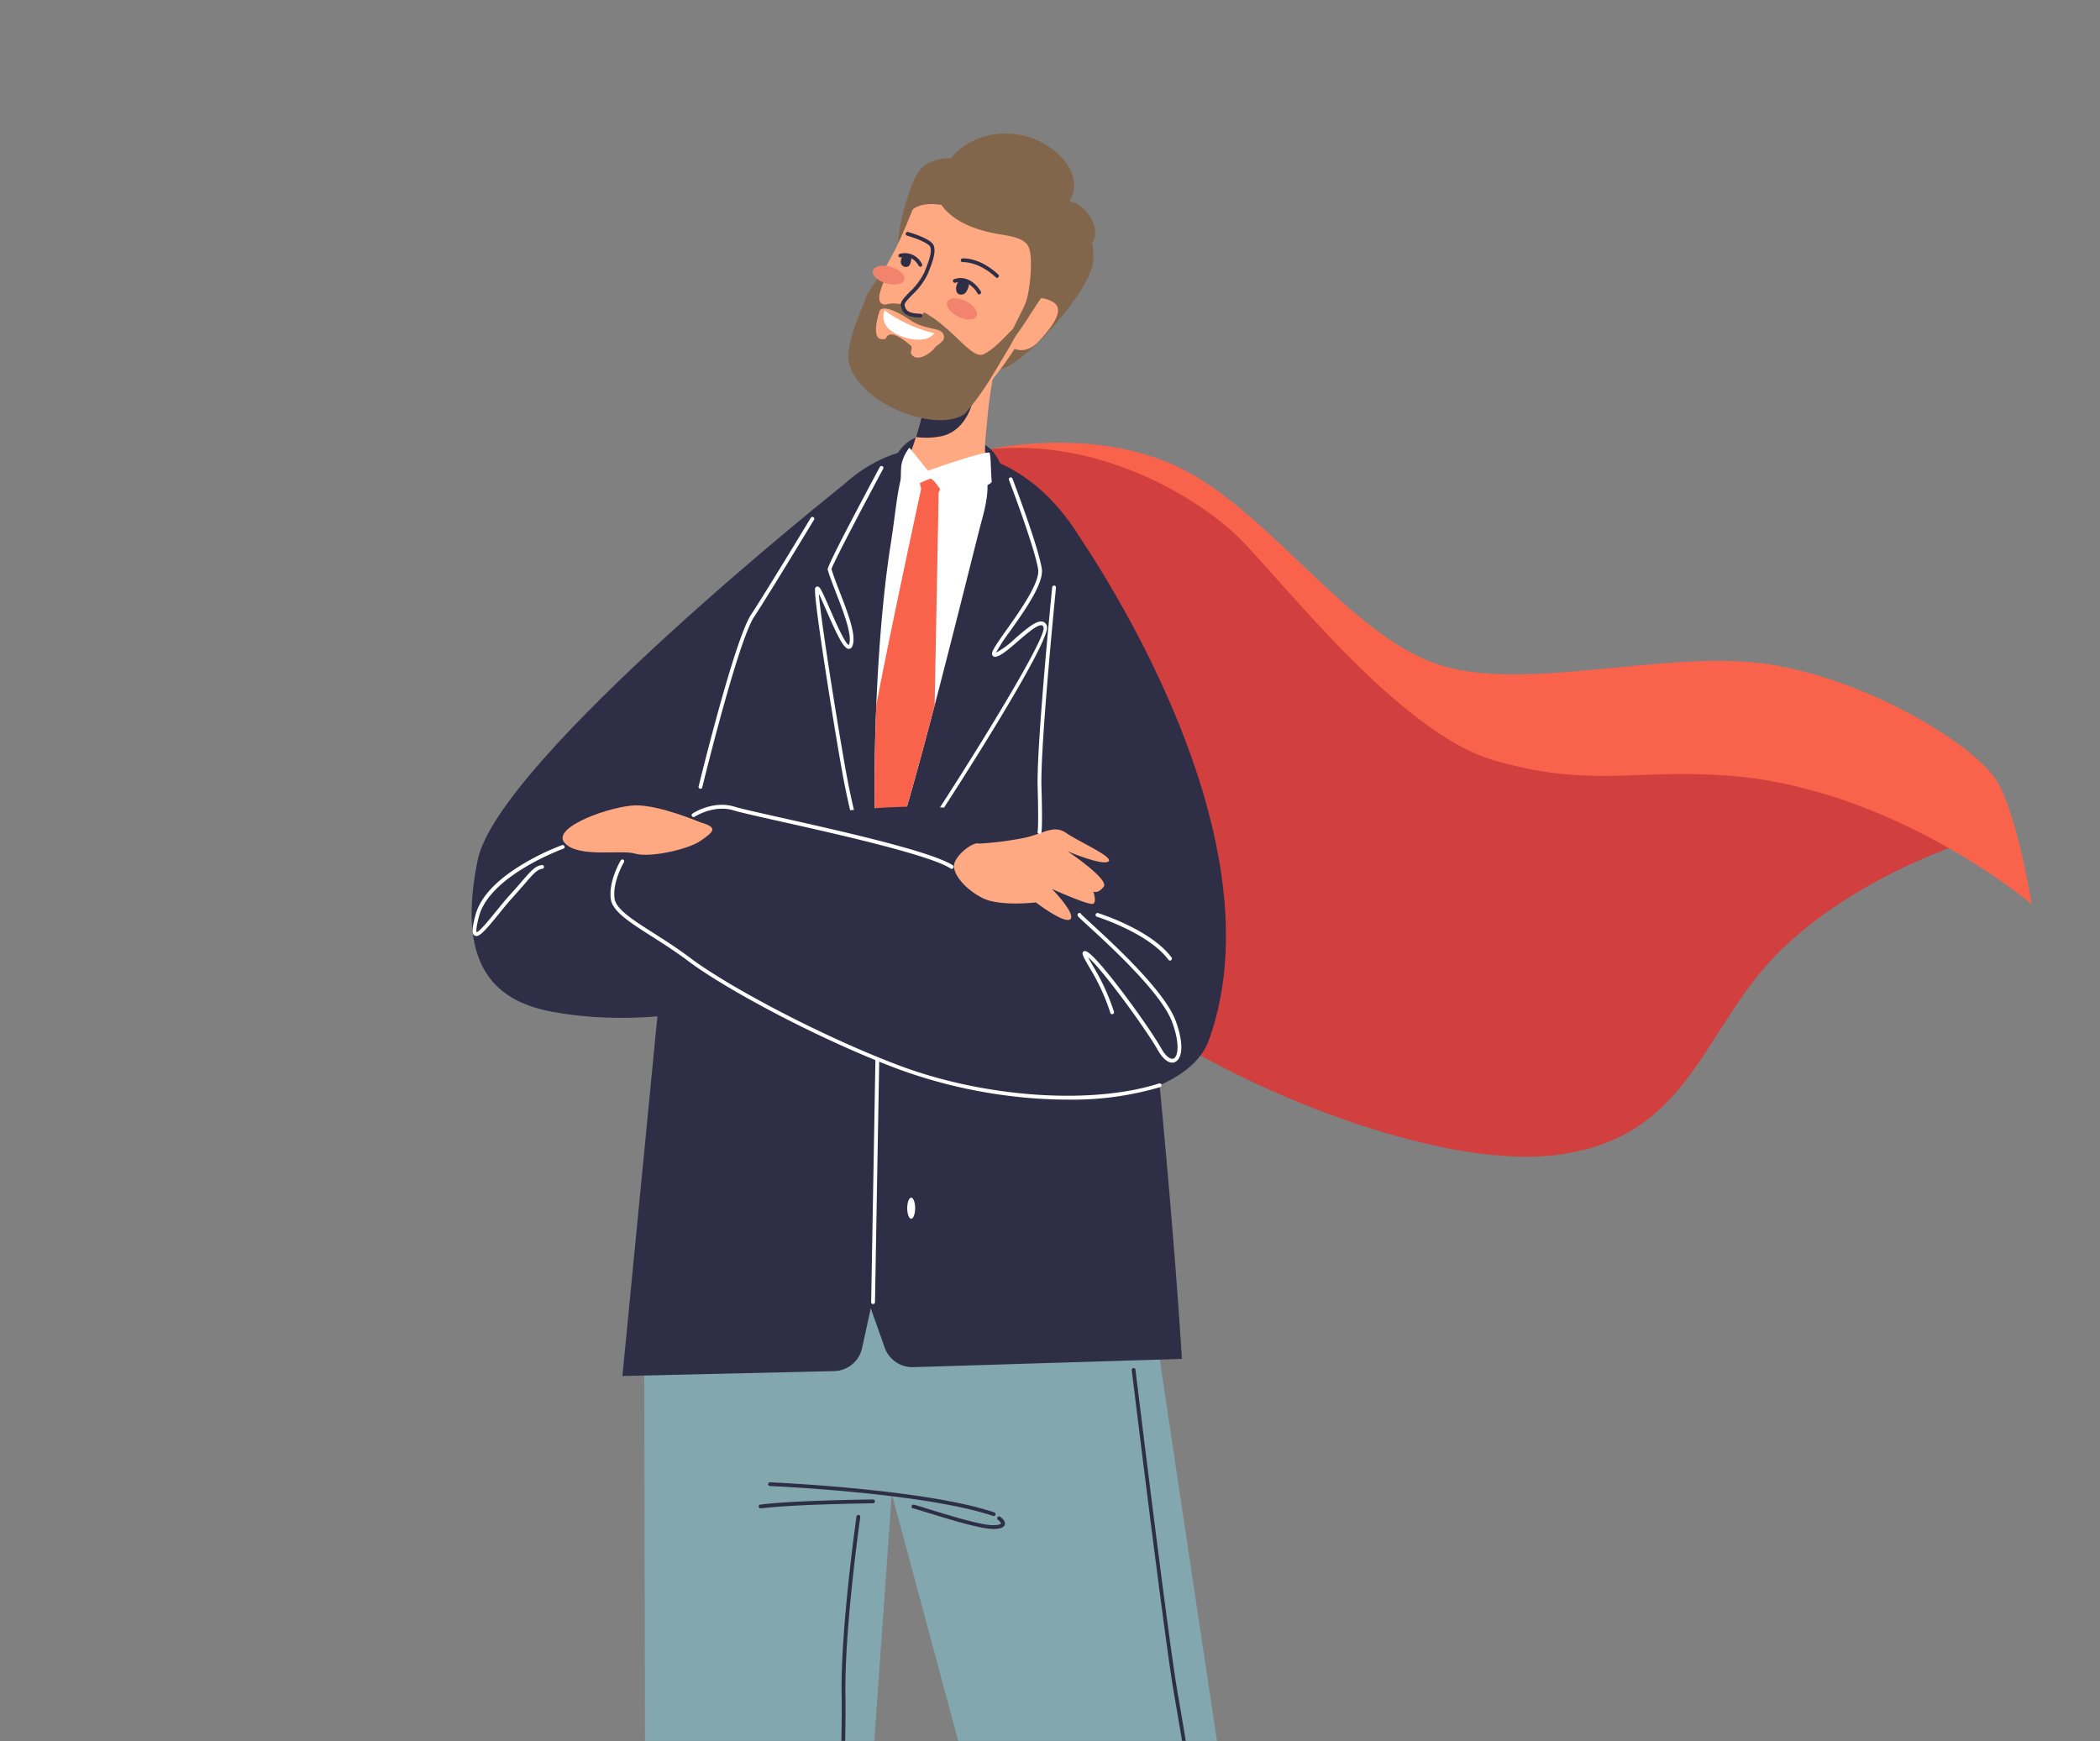 <svg xmlns="http://www.w3.org/2000/svg" width="441.04" height="365.72"><rect width="100%" height="100%" fill="#808080" stroke="none"/><defs><clipPath id="b"><path data-name="Rectangle 83" d="M0 0h441.038v365.723H0z"/></clipPath><clipPath id="a"><path d="M0 0h441.04v365.72H0z"/></clipPath></defs><g data-name="super-hero" clip-path="url(#a)"><g data-name="Group 50" clip-path="url(#b)" transform="translate(.5 -.036)"><path data-name="Path 165" d="M415.944 175.837s-23.365 6.2-41.23 22.63c-17.882 16.446-19.318 41.1-49.307 44.281s-86.638-22.532-101.8-42.422c-15.141-19.889-12.123-68.658-19.693-82.771-7.554-14.113-3.345-22.173 3.589-23.185 6.934-1 14.619-1.028 26.089 1.354s29.091 15.81 35.8 23.968 24.621 28.031 47.463 32.518c22.826 4.471 80.259 5.27 88.041 11.242a41.154 41.154 0 0111.048 12.385z" fill="#d13f3f"/></g><g data-name="Group 51" clip-path="url(#b)" transform="translate(.5 -.036)"><path data-name="Path 166" d="M207.507 94.376s22.891-5.14 41.2 4.666 34.46 34.378 52.619 40.513c18.16 6.151 48.165-3.231 69.49 0 21.341 3.231 43.825 17.279 48.165 24.7 4.324 7.424 7.212 25.714 7.212 25.714s-28.977-24.653-64.3-27.052c-19.693-1.322-28.553 2.627-48.736-3.2s-45.554-39.224-53.924-47.186c-8.374-7.913-28.459-20.443-51.726-18.155z" fill="#fa634b"/></g><g data-name="Group 52" clip-path="url(#b)" transform="translate(.5 -.036)"><ellipse data-name="Ellipse 20" cx="145.849" cy="9.039" rx="145.849" ry="9.039" transform="translate(59.912 576.722)" fill="#ffea8f"/></g><g data-name="Group 53" clip-path="url(#b)" transform="translate(.5 -.036)"><path data-name="Path 167" d="M176.392 102.073s-72.263 57.465-76.571 78.627 2.708 29.4 15.386 31.8 29.32-27.884 35.292-35.618c5.988-7.75 25.893-74.809 25.893-74.809z" fill="#2e2e47"/></g><g data-name="Group 54" clip-path="url(#b)" transform="translate(.5 -.036)"><path data-name="Path 168" d="M191.207 38.473a51.413 51.413 0 00-2.708 9.235c-.49 3.687-.7 4.764 1.191 4.356 1.876-.408 5.988-8.664 5.449-11.193-.554-2.508-2.626-3.769-3.932-2.398z" fill="#82664b"/></g><g data-name="Group 55" clip-path="url(#b)" transform="translate(.5 -.036)"><path data-name="Path 169" d="M225.666 44.38a14.427 14.427 0 013.394 10.671c-.62 6.461-16.022 23.43-20.183 22.5s5.678-38.278 16.789-33.171z" fill="#82664b"/></g><g data-name="Group 56" clip-path="url(#b)" transform="translate(.5 -.036)"><path data-name="Path 170" d="M130.479 569.934s-23.479 12.188-23.56 14.358c-.228 5.221 8.158 7 20.2 6.526a73.954 73.954 0 0021.586-4.193l2.823-3.59-.131 3.051 9.708-2.431s2.48-7.179 1.583-13.591c-.2-1.419-2.252-4.78-4.748-5.629-3.638-1.24-8.958-2.823-15.174-1.077-.636.179-1.583 2.4-1.583 2.4s-7.114 2.496-10.704 4.176z" fill="#2e2e47"/><path data-name="Path 171" d="M141.166 565.725a4.44 4.44 0 015.417.1c1.778 1.386 7.652 6.739 8.615 5.14 3.1-5.14 5.123-4.634 5.14-4.912s3.655-13.852-.473-14.847-15.3-5.564-16.234-3.948-1.845 15.612-2.465 18.467z" fill="#ffa982"/></g><g data-name="Group 57" clip-path="url(#b)" transform="translate(.5 -.036)"><path data-name="Path 172" d="M288.43 569.934s23.479 12.188 23.56 14.358c.229 5.221-8.158 7-20.2 6.526a73.956 73.956 0 01-21.586-4.193l-2.823-3.59.13 3.051-9.708-2.431s-2.48-7.179-1.583-13.591c.2-1.419 2.251-4.78 4.748-5.629 3.638-1.24 8.958-2.823 15.174-1.077.636.179 1.583 2.4 1.583 2.4s7.12 2.496 10.705 4.176z" fill="#2e2e47"/><path data-name="Path 173" d="M277.747 565.725a4.441 4.441 0 00-5.417.1c-1.778 1.386-7.652 6.739-8.615 5.14-3.1-5.14-5.123-4.634-5.14-4.912s-3.655-13.852.473-14.847 15.3-5.564 16.234-3.948c.948 1.613 1.845 15.612 2.465 18.467z" fill="#ffa982"/></g><g data-name="Group 58" clip-path="url(#b)" transform="translate(.5 -.036)"><path data-name="Path 174" d="M242.619 282.511l-51.493-20.525-56.323 20.525.489 275.414s5.694 2.643 16.887 2.66a53.307 53.307 0 0017.376-2.66l17.23-244.1 65.656 244.1s6.216 2.66 16.887 2.66c10.475 0 14.684-2.66 14.684-2.66s-36.4-241.574-41.393-275.414z" fill="#82a7af"/></g><g data-name="Group 59" clip-path="url(#b)" transform="translate(.5 -.036)"><path data-name="Path 175" d="M240.743 199.332c-.62-36.842-.75-103.313-45.016-105.091-44.282-1.778-58.1 118.634-58.1 118.634l-7.407 76.2 44.428-1.028a6.15 6.15 0 005.906-4.846l1.827-8.354 2.921 8.256a6.172 6.172 0 006.053 4.112l56.372-1.729c-2.644-41.627-6.809-75.467-6.984-86.154z" fill="#2e2e47"/></g><g data-name="Group 60" clip-path="url(#b)" transform="translate(.5 -.036)"><path data-name="Path 176" d="M187.405 96.46s1.925-5.645 9.219-5.335 11.78 1.893 13.428 7.7c1.648 5.792 1.208 8.142 1.208 8.142l-25.388-2.839s-1.273-4.731 1.533-7.668z" fill="#2e2e47"/></g><g data-name="Group 61" clip-path="url(#b)" transform="translate(.5 -.036)"><path data-name="Path 177" d="M192.169 95.302a13.034 13.034 0 019.937.065c5.4 2.235 5.662 6.445 3.59 13.966-2.056 7.538-17.409 71.285-20.8 74.352-2.447 2.235-2.594-42.258 1.632-69.115 1.628-10.212 1.595-17.538 5.641-19.268z" fill="#fff"/><path data-name="Path 178" d="M196.64 103.443s1.126-1.958.865-2.79-3.459-2.317-4.764-.636a6.64 6.64 0 00.212 2.725s-6.363 29.336-9.4 45.31c-.816 19.71-.2 37.037 1.354 35.618 1.7-1.534 6.363-18.225 10.883-35.487z" fill="#fa634b"/></g><g data-name="Group 62" clip-path="url(#b)" transform="translate(.5 -.036)"><path data-name="Path 179" d="M209.726 71.741a96.4 96.4 0 00-2.806 15.647c-.261 3.2-.865 7-.326 9.382.685 3.051-3.23 5.58-7.44 6.135-1.273.163-1.517-2.692-2.986-2.937-1.893-.326-4.259 1.893-5.042 1.093-1.779-1.844-1.077-4.569-.2-6.494 1.256-2.741 4.356-16.332 5.042-17.491.705-1.158 12.355-7.407 13.758-5.335z" fill="#ffa982"/></g><g data-name="Group 63" clip-path="url(#b)" transform="translate(.5 -.036)"><path data-name="Path 180" d="M190.491 94.078l3.9 4.83s12.71-4.487 12.971-3.72c.261.783.245 4.813.424 5.939.163 1.142-9.3 3.606-9.708 3.312-.391-.294-2.4-4.014-3.214-3.834s-5.482 2.545-5.841 2.349-.408-3.443-.212-5.254a8.383 8.383 0 011.68-3.622z" fill="#fff"/></g><g data-name="Group 64" clip-path="url(#b)" transform="translate(.5 -.036)"><path data-name="Path 181" d="M182.853 273.958a.381.381 0 01-.391-.408l1.55-88.2a.4.4 0 01.8.016l-1.55 88.2a.411.411 0 01-.409.392z" fill="#fff"/></g><g data-name="Group 65" clip-path="url(#b)" transform="translate(.5 -.036)"><path data-name="Path 182" d="M191.696 253.828c0 1.224-.375 2.219-.832 2.219s-.832-1-.832-2.219.375-2.219.832-2.219.832 1 .832 2.219z" fill="#fff"/></g><g data-name="Group 66" clip-path="url(#b)" transform="translate(.5 -.036)"><path data-name="Path 183" d="M191.876 91.839c.506-1.68 1.077-3.834 1.632-5.972 4.226-.31 10.083-.832 10.083-.832s-1.387 5.5-6.282 6.608a15.854 15.854 0 01-5.433.196z" fill="#2e2e47"/></g><g data-name="Group 67" clip-path="url(#b)" transform="translate(.5 -.036)"><path data-name="Path 184" d="M189.002 182.543a.4.4 0 01-.31-.636c5.417-7.326 30.821-47.186 29.972-50.09-.1-.359-.261-.408-.326-.424-.9-.261-3.2 1.746-5.074 3.361-1.893 1.632-3.524 3.051-4.617 3.231a.641.641 0 01-.7-.261c-.375-.587.277-1.632 3-5.466 2.806-3.965 7.048-9.953 6.575-12.694-.832-4.862-6.069-18.568-6.119-18.714a.374.374 0 01.229-.506.38.38 0 01.506.228c.212.571 5.319 13.918 6.151 18.861.522 3.051-3.492 8.729-6.722 13.281a37.714 37.714 0 00-2.888 4.422 18.4 18.4 0 004.03-2.986c2.317-2.007 4.52-3.916 5.809-3.524a1.3 1.3 0 01.865.963c1.028 3.573-25.763 44.918-30.1 50.775a.254.254 0 01-.281.179z" fill="#fff"/></g><g data-name="Group 68" clip-path="url(#b)" transform="translate(.5 -.036)"><path data-name="Path 185" d="M279.673 551.922a.486.486 0 01-.245-.081c-.245-.2-.555-.424-9.316-52.244-4.976-29.45-11.013-65.8-15.875-94.991-4.193-25.192-7.505-45.1-8.093-48.328-1.893-10.458-8.876-67.858-8.958-68.429a.39.39 0 01.343-.441.381.381 0 01.441.343c.065.571 7.048 57.954 8.941 68.38.587 3.247 3.9 23.136 8.093 48.344 8.99 53.99 24 144.233 24.98 146.844a.423.423 0 01-.016.457.37.37 0 01-.295.146zm.245-.718z" fill="#2e2e47"/></g><g data-name="Group 69" clip-path="url(#b)" transform="translate(.5 -.036)"><path data-name="Path 186" d="M181.483 182.495a.383.383 0 01-.375-.294c-.033-.1-2.855-10.051-4.471-18.6-1.5-7.995-6.428-38.375-5.939-39.991a.482.482 0 01.441-.375c.522-.033.816.506 2.627 4.666 1.109 2.562 3.182 7.293 3.981 7.62a.36.36 0 00.049-.082c.783-1.86-1.142-6.836-2.692-10.818-.7-1.827-1.371-3.541-1.762-4.895-.065-.212-.228-.767 10.916-21.553a.4.4 0 11.7.375c-4.209 7.848-10.491 19.791-10.834 21.031.392 1.305 1.028 2.969 1.713 4.748 1.762 4.552 3.589 9.251 2.676 11.421a.809.809 0 01-.734.587c-1.044 0-2.252-2.4-4.748-8.109-.555-1.256-1.142-2.627-1.566-3.475.359 5.221 4.291 29.842 5.955 38.7 1.6 8.517 4.422 18.437 4.454 18.535a.4.4 0 01-.277.489.317.317 0 01-.114.02zm-3.753-46.941zm-3.622-15.908z" fill="#fff"/></g><g data-name="Group 70" clip-path="url(#b)" transform="translate(.5 -.036)"><path data-name="Path 187" d="M191.681 42.765s-2.137 5.58-4.063 9.463c-.669 1.338-1.729 3.165-2.1 3.916-1.436 2.888-3.459 4.536-5.042 9.088s-3.508 13.885 4.552 17.735 17.67 2.79 21.178-1.142a71.292 71.292 0 006.363-8.517s2.48 1.24 5.091-1.583 5.76-6.69 2.937-8.272-4.046-.2-4.666-.685 2.2-9.659-1.175-12.2c-3.382-2.533-19.159-11.181-23.075-7.803z" fill="#ffa982"/></g><g data-name="Group 71" clip-path="url(#b)" transform="translate(.5 -.036)"><path data-name="Path 188" d="M184.876 63.91c-2.089-.816 1.028-5.906 1.273-7.587s-4.585 5.156-4.944 6.608c-.343 1.436-4.65 9.855-3.247 13.934 1.419 4.1 6.347 8.5 13.3 10.524s10.181.13 10.948-.49a59.974 59.974 0 006.135-8.68c2.627-4.389 5.58-9.072 5.172-9.855-.408-.8-4.568 4.944-7.571 6.118s-7.995-8.762-16.838-10.491c-3.02-.57-3.347.262-4.228-.081z" fill="#82664b"/></g><g data-name="Group 72" clip-path="url(#b)" transform="translate(.5 -.036)"><path data-name="Path 189" d="M184.256 65.28s.375-1.109 3.263.2 3.132 2.186 5.661 3.018 4.046.555 4.52 1.925c.457 1.371-1.4 1.925-1.974 2.774-.587.848-3.067 2.643-4.373 1.7s.261-1.6-.7-2.382c-.946-.783-2.953-2.431-4.177-2.2s-.359 1.175-1.942.946c-1.599-.238-1.159-3.37-.278-5.981z" fill="#ffa982"/></g><g data-name="Group 73" clip-path="url(#b)" transform="translate(.5 -.036)"><path data-name="Path 190" d="M190.93 61.104s-2.415 2.611-1.583 3.622 2.4 1.925 3.442 1.583 2.235-3.018 1.371-4.568c-.848-1.551-2.418-1.665-3.23-.637z" fill="#ffa982"/></g><g data-name="Group 74" clip-path="url(#b)" transform="translate(.5 -.036)"><path data-name="Path 191" d="M192.773 66.733c-3.3-.065-3.8-1.207-4.079-2.48-.163-.783.669-1.664 1.827-2.855a14.44 14.44 0 003.1-4.128l.033-.082c.783-1.942 1.664-4.161 1.208-5.286-.31-.767-2.986-1.844-4.813-2.35a.4.4 0 11.212-.767c.8.228 4.781 1.419 5.335 2.823.555 1.436-.343 3.687-1.207 5.874l-.033.082a14.754 14.754 0 01-3.263 4.389c-.8.832-1.7 1.762-1.615 2.137.2.881.375 1.795 3.312 1.844a.4.4 0 01.392.408.391.391 0 01-.409.391z" fill="#2e2e47"/></g><g data-name="Group 75" clip-path="url(#b)" transform="translate(.5 -.036)"><path data-name="Path 192" d="M208.896 58.395a.382.382 0 01-.277-.114c-3.622-3.377-6.869-3.182-6.9-3.182a.393.393 0 11-.065-.783c.147-.016 3.606-.245 7.505 3.394a.39.39 0 01.016.555.325.325 0 01-.279.13z" fill="#2e2e47"/></g><g data-name="Group 78" clip-path="url(#b)" transform="translate(.5 -.036)"><g data-name="Group 77"><g data-name="Group 76"><path data-name="Path 193" d="M205.169 61.886a.425.425 0 01-.359-.212c-.065-.131-1.746-3.165-4.634-2.252a.403.403 0 11-.245-.767c3.524-1.126 5.547 2.594 5.564 2.627a.4.4 0 01-.163.538.189.189 0 01-.163.066z" fill="#2e2e47"/></g></g><path data-name="Path 194" d="M203.003 59.863s-.294 1.876-1.387 2.039c-1.093.18-1.322-.636-1.322-1.273s.506-1.958 1.109-1.876c.573.098 1.552.719 1.6 1.11z" fill="#2e2e47"/></g><g data-name="Group 81" clip-path="url(#b)" transform="translate(.5 -.036)"><g data-name="Group 80"><g data-name="Group 79"><path data-name="Path 195" d="M192.79 56.061a.425.425 0 01-.359-.212c-.049-.1-1.305-2.48-3.736-1.746a.392.392 0 11-.229-.75 3.986 3.986 0 014.666 2.154.4.4 0 01-.18.538.552.552 0 01-.162.016z" fill="#2e2e47"/></g></g><path data-name="Path 196" d="M190.897 54.186s0 1.7-.865 1.893a1.077 1.077 0 01-1.354-1.061c.016-.555.473-1.729.93-1.664.472.049 1.272.489 1.289.832z" fill="#2e2e47"/></g><g data-name="Group 82" clip-path="url(#b)" transform="translate(.5 -.036)"><path data-name="Path 197" d="M189.413 58.787c-.277.963-1.974 1.305-3.785.783s-3.067-1.729-2.79-2.692 1.974-1.305 3.785-.783 3.067 1.729 2.79 2.692z" fill="#f2836d"/></g><g data-name="Group 83" clip-path="url(#b)" transform="translate(.5 -.036)"><path data-name="Path 198" d="M198.354 43.303s-4.748-1.273-7.179.734c-1.583 1.305-.963-8.109 3.688-9.92s6.249-.489 6.706 1.7c.57 2.591-2.008 7.16-3.215 7.486z" fill="#82664b"/></g><g data-name="Group 84" clip-path="url(#b)" transform="translate(.5 -.036)"><path data-name="Path 199" d="M204.586 66.458c-.44.9-2.186.93-3.867.082s-2.692-2.252-2.251-3.149 2.186-.93 3.867-.082c1.697.829 2.692 2.249 2.251 3.149z" fill="#f2836d"/></g><g data-name="Group 85" clip-path="url(#b)" transform="translate(.5 -.036)"><path data-name="Path 200" d="M195.955 40.464a9.324 9.324 0 002.986 4.5c2.578 2.333 6.624 3.589 9.79 4.161 3.165.555 6.265.848 6.967 3.247s.13 8.729-.75 11.128c-.9 2.4-4.65 8.778-3.508 8.5s6.135-8.811 6.885-9.545 9.006-8.517 10.719-11.666c1.714-3.165-1.681-7.962-4.944-8.452 0 0 3.541-4.83-2.839-10.361-8.191-7.143-22.989-4.5-25.306 8.488z" fill="#82664b"/></g><g data-name="Group 86" clip-path="url(#b)" transform="translate(.5 -.036)"><path data-name="Path 201" d="M208.192 318.488a.364.364 0 01-.131-.016c-14.456-4.879-46.55-6.266-46.876-6.282a.4.4 0 01-.375-.408.409.409 0 01.408-.375c.326.016 32.534 1.4 47.088 6.314a.382.382 0 01.245.506.353.353 0 01-.359.261z" fill="#2e2e47"/></g><g data-name="Group 87" clip-path="url(#b)" transform="translate(.5 -.036)"><path data-name="Path 202" d="M208.078 321.197c-2.725 0-9.284-2.04-13.657-3.377-1.5-.457-2.676-.832-3.182-.946a.394.394 0 01.179-.767c.522.114 1.729.49 3.247.963 4.112 1.273 11 3.41 13.526 3.345 1.387-.033 1.55-.326 1.55-.343.033-.114-.277-.506-.6-.75a.4.4 0 11.473-.636c.2.13 1.126.865.9 1.632-.229.751-1.419.865-2.284.9a.568.568 0 00-.152-.021z" fill="#2e2e47"/></g><g data-name="Group 88" clip-path="url(#b)" transform="translate(.5 -.036)"><path data-name="Path 203" d="M159.228 316.873a.393.393 0 01-.049-.783c6.869-.9 23.511-1.077 23.674-1.077a.412.412 0 01.408.392.423.423 0 01-.392.408c-.163 0-16.757.2-23.577 1.077a.123.123 0 00-.064-.017z" fill="#2e2e47"/></g><g data-name="Group 89" clip-path="url(#b)" transform="translate(.5 -.036)"><path data-name="Path 204" d="M165.379 549.539a.4.4 0 01-.392-.392c0-.146.033-1.044.13-3.034.261-6.216.9-20.787 1.077-31.8.2-11.992 4.634-50.824 6.51-67.4.326-2.9.571-5.041.685-6.069.7-6.592 3.133-70.142 2.872-84.68-.245-14.032 3.084-37.331 3.116-37.56a.404.404 0 11.8.115c-.033.228-3.361 23.478-3.116 37.445.245 14.554-2.17 78.186-2.888 84.778-.114 1.044-.359 3.165-.685 6.086-1.893 16.577-6.314 55.377-6.51 67.336-.18 11.03-.816 25.6-1.077 31.833a188.163 188.163 0 00-.131 3 .392.392 0 01-.391.342z" fill="#2e2e47"/></g><g data-name="Group 90" clip-path="url(#b)" transform="translate(.5 -.036)"><path data-name="Path 205" d="M195.726 70.029a28.61 28.61 0 01-6.4-2.333 25.433 25.433 0 01-4.063-2.5 3.609 3.609 0 001.109 4.1c2.094 1.76 7.413 3.294 9.354.733z" fill="#fff"/></g><g data-name="Group 91" clip-path="url(#b)" transform="translate(.5 -.036)"><path data-name="Path 206" d="M146.616 165.722a.206.206 0 01-.1-.016.393.393 0 01-.294-.473c.31-1.256 7.522-30.739 11-36.058 3.443-5.254 12.466-20.216 12.563-20.362a.392.392 0 11.669.408c-.1.147-9.121 15.125-12.58 20.395-3.41 5.2-10.818 35.5-10.883 35.814a.37.37 0 01-.375.292z" fill="#fff"/></g><g data-name="Group 92" clip-path="url(#b)" transform="translate(.5 -.036)"><path data-name="Path 207" d="M103.15 199.675s-2.758-13.967 7.766-17.246c9.2-2.872 70.714-16.251 90.815-12.2 2.872.571 5.156 9.055 6.053 10.214 9.1 11.78-45.685 27.639-60.5 31.457-14.831 3.818-34.557 1.305-37.674-1.419s-6.46-10.806-6.46-10.806z" fill="#2e2e47"/></g><g data-name="Group 93" clip-path="url(#b)" transform="translate(.5 -.036)"><path data-name="Path 208" d="M223.611 109.024l.114 82.836s-27.215 15.321-21.113 37.51c2.66 4.585 44.8 5.857 50.808-10.932 16.512-46.059-29.809-109.414-29.809-109.414z" fill="#2e2e47"/></g><g data-name="Group 94" clip-path="url(#b)" transform="translate(.5 -.036)"><path data-name="Path 209" d="M225.504 191.827c-17.98-6.282-67.32-23.495-82.722-20.1-6.608 1.452-21 9.61-14.587 17.148 11.356 13.33 50.89 31.963 69.359 39.746 4.258 1.795 11.323 5.335 21.521 5.335 9.79-11.585 6.755-35.765 6.429-42.129z" fill="#2e2e47"/></g><g data-name="Group 95" clip-path="url(#b)" transform="translate(.5 -.036)"><path data-name="Path 210" d="M146.615 172.786s-8.582-3.671-13.64-3.573-17.768 4.568-14.913 7.848 11.829 1.387 14.815 2.284 10.981-.8 13.738-2.676c2.758-1.892 3.835-2.822 0-3.883z" fill="#ffa982"/></g><g data-name="Group 96" clip-path="url(#b)" transform="translate(.5 -.036)"><path data-name="Path 211" d="M205.141 177.241a67.579 67.579 0 009.936-1.305c3.867-.963 5.825-2.676 8.386-.9 2.562 1.795 10.23 5.123 8.794 5.988s-8.582-2.186-8.582-2.186 8.827 5.874 7.62 7.456-2.187 1.012-2.187 1.012.8 2.186-.049 2.578-8.6-3.1-8.6-3.1 5.074 5.238 3.834 6.331c-1.24 1.077-7.244-3.524-7.244-3.524s-7.407.9-11.046-.848c-3.638-1.762-6.249-4.911-6.151-6.9.133-2.008 3.935-5.092 5.289-4.602z" fill="#ffa982"/></g><g data-name="Group 97" clip-path="url(#b)" transform="translate(.5 -.036)"><path data-name="Path 212" d="M223.791 231.019c-2.545 0-5.188-.114-7.881-.326a105.556 105.556 0 01-27.933-6.147c-16.659-6.282-36.172-16.773-43.955-22.646-2.611-1.958-5.254-3.655-7.6-5.14-4.6-2.937-8.256-5.254-8.631-7.832-.538-3.736 1.958-7.979 2.072-8.158a.392.392 0 11.669.408c-.033.049-2.464 4.177-1.958 7.636.326 2.219 3.834 4.454 8.272 7.277 2.349 1.5 5.025 3.2 7.652 5.189 7.734 5.825 27.166 16.267 43.743 22.532 18 6.787 40.464 8.354 54.659 3.818a.403.403 0 11.245.767 65 65 0 01-19.354 2.622z" fill="#fff"/></g><g data-name="Group 98" clip-path="url(#b)" transform="translate(.5 -.036)"><path data-name="Path 213" d="M217.802 175.202a.578.578 0 01-.163-.033.4.4 0 01-.212-.489c.016-.1.229-1.289 0-9.333-.261-8.811 3.019-41.606 3.051-41.948a.402.402 0 11.8.082c-.033.326-3.312 33.089-3.051 41.834.163 5.629.147 9.235-.049 9.659a.434.434 0 01-.376.228z" fill="#fff"/></g><g data-name="Group 99" clip-path="url(#b)" transform="translate(.5 -.036)"><path data-name="Path 214" d="M245.686 223.252c-.963 0-2.04-.914-2.986-2.578-2.529-4.47-11.584-16.9-14.684-19.579.245.473.6 1.077.93 1.681a45.82 45.82 0 014.5 9.757.4.4 0 11-.767.212 44.336 44.336 0 00-4.422-9.561c-1.338-2.333-1.648-2.888-1.224-3.263.359-.31.865.082 1.24.359 2.986 2.317 12.449 15.255 15.125 20 1.028 1.811 2.039 2.366 2.594 2.1.816-.375 1.452-2.774-.31-7.62-2.235-6.1-13-15.973-17.6-20.183-2.3-2.1-2.3-2.121-2.268-2.4a.387.387 0 01.424-.359.381.381 0 01.326.229c.163.212 1.044 1.011 2.056 1.942 4.634 4.259 15.5 14.211 17.8 20.493 1.86 5.058 1.289 7.962-.1 8.615a1.4 1.4 0 01-.634.155zm-19.09-30.984zm0 0zm0 0z" fill="#fff"/></g><g data-name="Group 100" clip-path="url(#b)" transform="translate(.5 -.036)"><path data-name="Path 215" d="M245.225 201.812a.4.4 0 01-.326-.163c-4.144-5.6-14.9-9.007-15.011-9.039a.403.403 0 11.245-.767c.457.147 11.111 3.524 15.419 9.316a.393.393 0 01-.082.555.318.318 0 01-.245.098z" fill="#fff"/></g><g data-name="Group 101" clip-path="url(#b)" transform="translate(.5 -.036)"><path data-name="Path 216" d="M199.382 182.544a.327.327 0 01-.212-.065c-4.454-2.888-24.164-7.293-35.944-9.936-4.683-1.044-8.37-1.876-9.61-2.268-4.161-1.305-8.191 1.305-8.24 1.322a.4.4 0 11-.44-.669c.179-.114 4.389-2.855 8.908-1.42 1.207.375 4.895 1.207 9.545 2.252 12.6 2.823 31.637 7.081 36.205 10.034a.394.394 0 01.114.555.359.359 0 01-.326.195z" fill="#fff"/></g><g data-name="Group 102" clip-path="url(#b)" transform="translate(.5 -.036)"><path data-name="Path 217" d="M99.544 196.657a.748.748 0 01-.326-.081c-.538-.278-.734-1.11.131-4.308 1.011-3.769 4.389-7.391 10.034-10.769a50.038 50.038 0 018.125-3.916.4.4 0 11.261.75c-.147.049-15.353 5.6-17.654 14.146-.685 2.545-.587 3.214-.522 3.377.636-.131 2.611-2.562 4.063-4.356.946-1.158 1.925-2.366 2.839-3.377a121.396 121.396 0 002.562-2.9c1.958-2.252 2.839-3.3 4.242-3.475a.381.381 0 01.441.343.39.39 0 01-.343.44c-1.093.147-1.876 1.044-3.736 3.2-.685.783-1.534 1.762-2.578 2.921-.9.979-1.876 2.186-2.806 3.345-2.628 3.222-3.885 4.66-4.733 4.66zm.065-.767z" fill="#fff"/></g></g></svg>